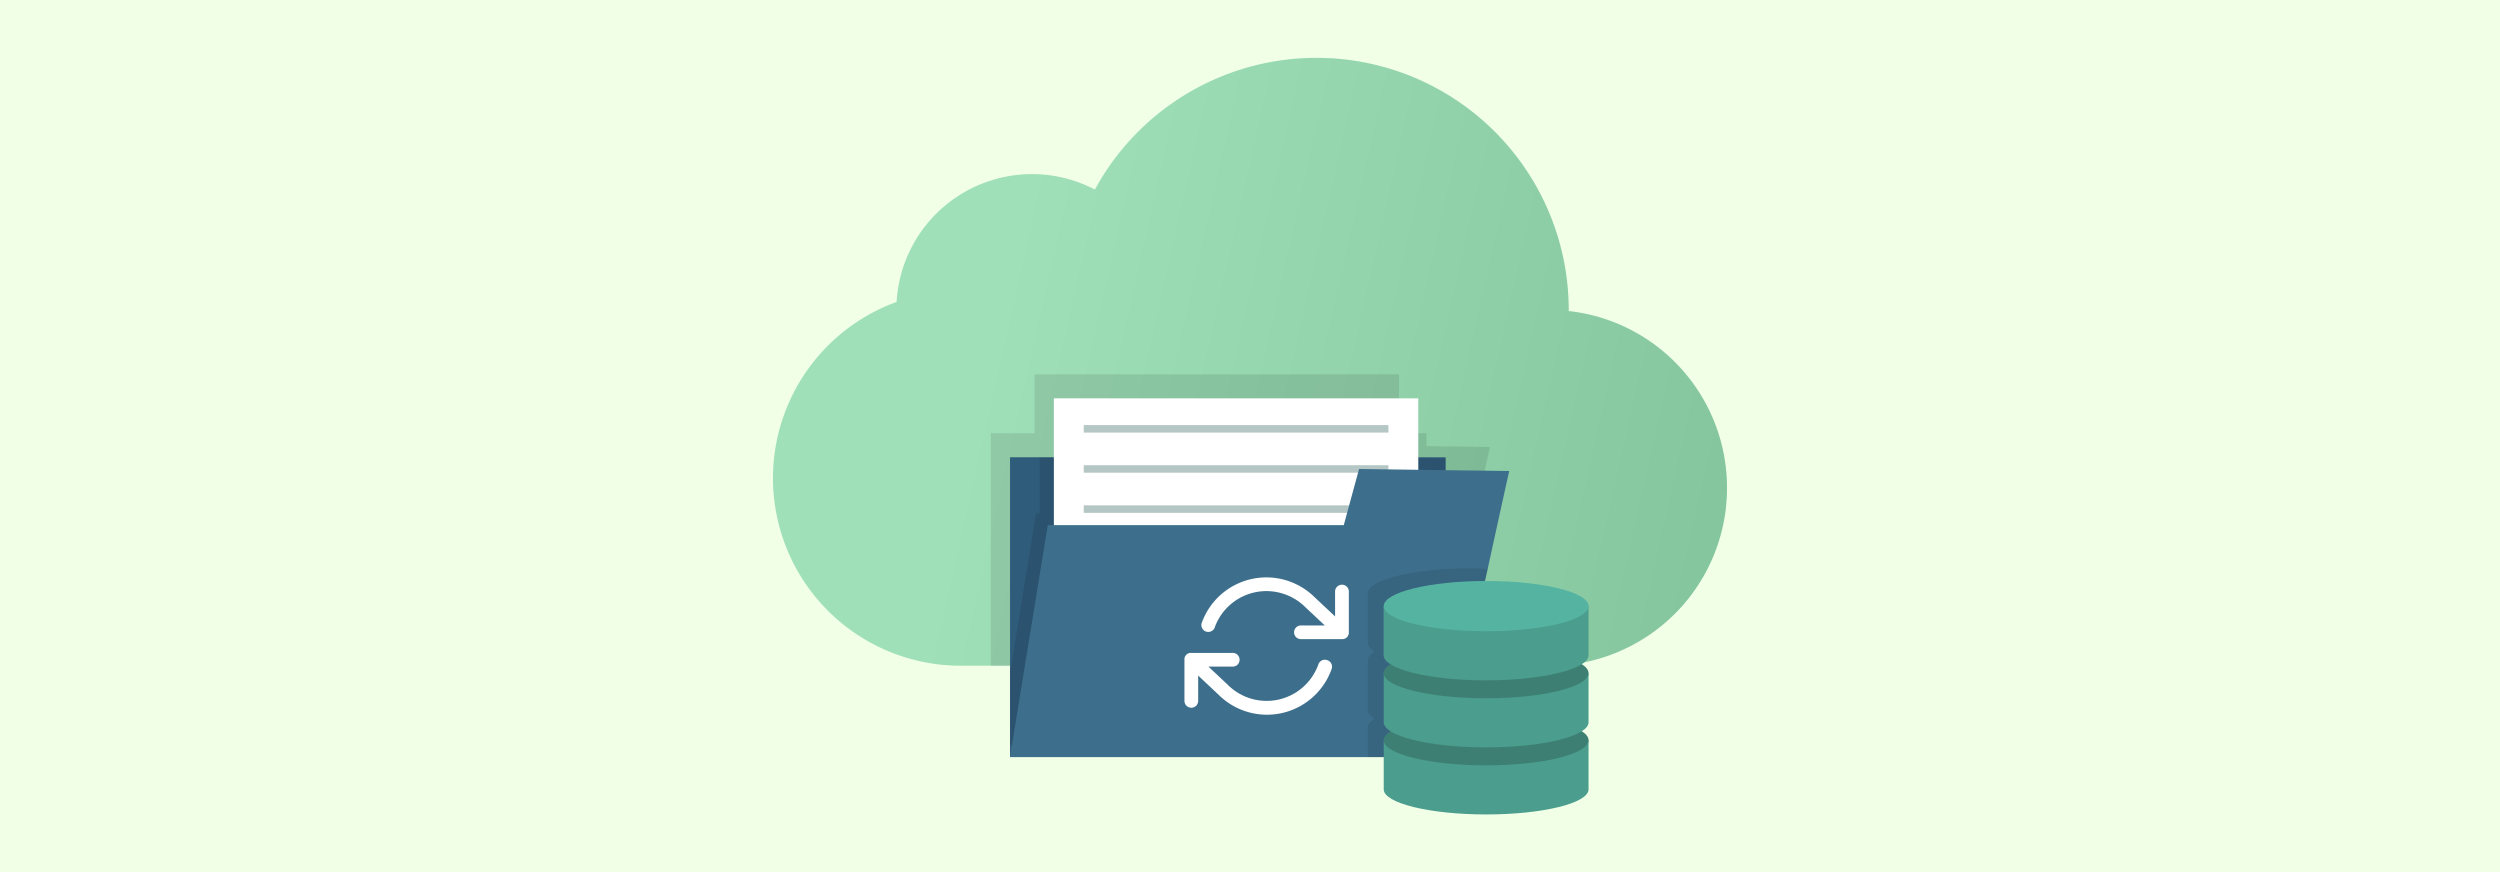 <svg id="fb4e61ed-d773-4467-972c-d6f1347d8688" data-name="Layer 1" xmlns="http://www.w3.org/2000/svg" xmlns:xlink="http://www.w3.org/1999/xlink" viewBox="0 0 860 300"><defs><style>.f1e68ded-b1da-4e6f-bd7a-6940d7d75850{fill:#f1ffe7;}.abc07c96-ed7e-47fd-84e8-8f57adb730d0{fill:#94ddb1;}.bf9a7de6-686e-432e-b3db-b5a31592d250,.e97f3070-2891-4c67-9bf3-cb97c36071fd{opacity:0.1;}.e97f3070-2891-4c67-9bf3-cb97c36071fd{fill:url(#bfa1e264-67ef-4e29-897f-4bdfe3b04ed3);}.bae256bc-2dcc-4721-9e73-b84cc5b0b306{fill:#305c7b;}.b1240adc-07f1-41e7-ad05-e6658ceadabd{fill:#fff;}.b3db6177-4631-456f-9578-2ae3b7330fa2{fill:#b5c7c5;}.ab990130-2665-4c89-9a6f-0943a2f63956{fill:#3d6f8d;}.e3ee3dac-ab77-4856-837e-39112117b00a{fill:#4b9d8e;}.b9de7ec9-2fd5-4fa0-8f6d-0fe6be30a630{fill:#3d8073;}.fdeb3fcb-69c8-4e83-be37-8b2d4a24cfb9{fill:#55b3a1;}</style><linearGradient id="bfa1e264-67ef-4e29-897f-4bdfe3b04ed3" x1="346.63" y1="113.99" x2="590.05" y2="168.86" gradientUnits="userSpaceOnUse"><stop offset="0" stop-color="#fff"/><stop offset="1"/></linearGradient></defs><rect class="f1e68ded-b1da-4e6f-bd7a-6940d7d75850" width="860" height="300"/><path class="abc07c96-ed7e-47fd-84e8-8f57adb730d0" d="M594.09,167.76c0,1.6-.05,3.19-.18,4.76-.09,1-.19,2.06-.31,3.09a61.21,61.21,0,0,1-40.72,50.08A60.29,60.29,0,0,1,541,228.5,59.38,59.38,0,0,1,533,229H330.54a64.55,64.55,0,0,1-64.29-57.94c-.1-.89-.17-1.77-.23-2.66a64.56,64.56,0,0,1,42.42-64.53,47.26,47.26,0,0,1,1.86-10.65,46.66,46.66,0,0,1,66.34-28,86.77,86.77,0,0,1,163,41.45V107A61.18,61.18,0,0,1,594.09,167.76Z"/><path class="e97f3070-2891-4c67-9bf3-cb97c36071fd" d="M594.09,167.76c0,1.6-.05,3.19-.18,4.76-.09,1-.19,2.06-.31,3.09a61.21,61.21,0,0,1-40.72,50.08A60.29,60.29,0,0,1,541,228.5,59.38,59.38,0,0,1,533,229H330.54a64.55,64.55,0,0,1-64.29-57.94c-.1-.89-.17-1.77-.23-2.66a64.56,64.56,0,0,1,42.42-64.53,47.26,47.26,0,0,1,1.86-10.65,46.66,46.66,0,0,1,66.34-28,86.77,86.77,0,0,1,163,41.45V107A61.18,61.18,0,0,1,594.09,167.76Z"/><polygon class="bf9a7de6-686e-432e-b3db-b5a31592d250" points="512.55 153.76 509.11 169.3 505.28 186.81 495.85 229.03 340.83 229.03 340.83 149.03 355.91 149.03 355.91 128.77 481.27 128.77 481.27 149.03 490.69 149.03 490.69 153.47 512.55 153.76"/><rect class="bae256bc-2dcc-4721-9e73-b84cc5b0b306" x="347.45" y="157.3" width="149.85" height="103.13"/><polygon class="bf9a7de6-686e-432e-b3db-b5a31592d250" points="482.96 157.56 482.96 157.3 357.6 157.3 357.6 176.63 356.37 176.63 347.45 231.35 347.45 256.4 493.21 256.4 497.3 238.11 497.3 157.75 482.96 157.56"/><rect class="b1240adc-07f1-41e7-ad05-e6658ceadabd" x="362.53" y="137.03" width="125.36" height="117.62"/><rect class="b3db6177-4631-456f-9578-2ae3b7330fa2" x="372.81" y="146.23" width="104.8" height="2.58"/><rect class="b3db6177-4631-456f-9578-2ae3b7330fa2" x="372.81" y="160.03" width="104.8" height="2.58"/><rect class="b3db6177-4631-456f-9578-2ae3b7330fa2" x="372.81" y="173.84" width="104.8" height="2.58"/><rect class="b3db6177-4631-456f-9578-2ae3b7330fa2" x="372.81" y="187.64" width="104.8" height="2.58"/><rect class="b3db6177-4631-456f-9578-2ae3b7330fa2" x="372.81" y="201.44" width="104.8" height="2.58"/><rect class="b3db6177-4631-456f-9578-2ae3b7330fa2" x="372.81" y="215.25" width="104.8" height="2.58"/><rect class="b3db6177-4631-456f-9578-2ae3b7330fa2" x="372.81" y="229.05" width="104.8" height="2.58"/><rect class="b3db6177-4631-456f-9578-2ae3b7330fa2" x="372.81" y="242.85" width="104.8" height="2.58"/><polygon class="ab990130-2665-4c89-9a6f-0943a2f63956" points="519.17 162.03 515.73 177.56 511.9 195.08 511.77 195.68 497.3 260.43 347.45 260.43 348.1 256.4 352.56 229.03 360.45 180.64 462.26 180.64 463.41 176.42 464.11 173.84 467.17 162.61 467.52 161.33 477.61 161.47 487.89 161.61 497.3 161.74 510.75 161.91 519.17 162.03"/><path class="b1240adc-07f1-41e7-ad05-e6658ceadabd" d="M463.77,218.58l.1-.2c0-.08.05-.16.07-.23l.06-.21a2.45,2.45,0,0,0,0-.27,1,1,0,0,0,0-.16V203.35a2.37,2.37,0,0,0-4.73,0v8.7l-6.93-6.5a23.81,23.81,0,0,0-8.82-5.57,23.62,23.62,0,0,0-30.15,14.38,2.37,2.37,0,0,0,4.46,1.58A18.89,18.89,0,0,1,442,204.44a19,19,0,0,1,7.11,4.5l6.62,6.21h-8.21a2.36,2.36,0,0,0,0,4.72h14.17a2.5,2.5,0,0,0,.47-.05,2.35,2.35,0,0,0,.45-.14l.06,0a3.9,3.9,0,0,0,.35-.19l.12-.1.24-.21,0,0a1.13,1.13,0,0,0,.1-.13l.16-.2Z"/><path class="b1240adc-07f1-41e7-ad05-e6658ceadabd" d="M456.53,227.08a2.36,2.36,0,0,0-3,1.44,18.89,18.89,0,0,1-31.22,7l-6.61-6.21h8.21a2.36,2.36,0,1,0,0-4.71h-14.2a2.85,2.85,0,0,0-.29,0l-.17,0-.26.08-.18.06-.21.12-.19.1a16.57,16.57,0,0,1-.36.31s0,0,0,0a.76.76,0,0,0-.11.14,1.49,1.49,0,0,0-.15.2.78.78,0,0,0-.11.2,2.12,2.12,0,0,0-.11.21l-.06.22a1,1,0,0,0-.06.22,2.3,2.3,0,0,0,0,.26c0,.06,0,.11,0,.17V241.1a2.36,2.36,0,0,0,4.72,0v-8.7l6.93,6.5a23.6,23.6,0,0,0,39-8.81A2.36,2.36,0,0,0,456.53,227.08Z"/><path class="bf9a7de6-686e-432e-b3db-b5a31592d250" d="M511.77,195.67,497.3,260.43H470.49V250.32c0-1.1.83-2.14,2.34-3.1a6,6,0,0,1-1.92-1.78,2.31,2.31,0,0,1-.42-1.3V227.25c0-1.09.82-2.13,2.33-3.09-1.51-1-2.33-2-2.33-3.08V204.19a.86.86,0,0,1,0-.16,3.67,3.67,0,0,1,1.82-2.58c2.72-2,8.31-3.67,15.57-4.71,2.89-.43,6.06-.75,9.41-1,1.94-.12,4-.19,6-.22l2.39,0Q508.81,195.55,511.77,195.67Z"/><path class="e3ee3dac-ab77-4856-837e-39112117b00a" d="M546.46,254.64v16.9c0,4.76-15.78,8.63-35.23,8.63S476,276.28,476,271.54v-16.9Z"/><ellipse class="b9de7ec9-2fd5-4fa0-8f6d-0fe6be30a630" cx="511.23" cy="254.64" rx="35.23" ry="8.64"/><path class="e3ee3dac-ab77-4856-837e-39112117b00a" d="M546.46,231.57v16.9c0,4.76-15.77,8.63-35.23,8.63-3,0-5.89-.09-8.66-.27-15.27-.94-26.57-4.35-26.57-8.36v-16.9Z"/><ellipse class="b9de7ec9-2fd5-4fa0-8f6d-0fe6be30a630" cx="511.23" cy="231.57" rx="35.23" ry="8.64"/><path class="e3ee3dac-ab77-4856-837e-39112117b00a" d="M546.46,208.5v16.9c0,2.07-3,4-8,5.46-6.46,1.94-16.28,3.18-27.28,3.18-19.46,0-35.23-3.89-35.23-8.64V208.5Z"/><ellipse class="fdeb3fcb-69c8-4e83-be37-8b2d4a24cfb9" cx="511.23" cy="208.5" rx="35.23" ry="8.64"/></svg>